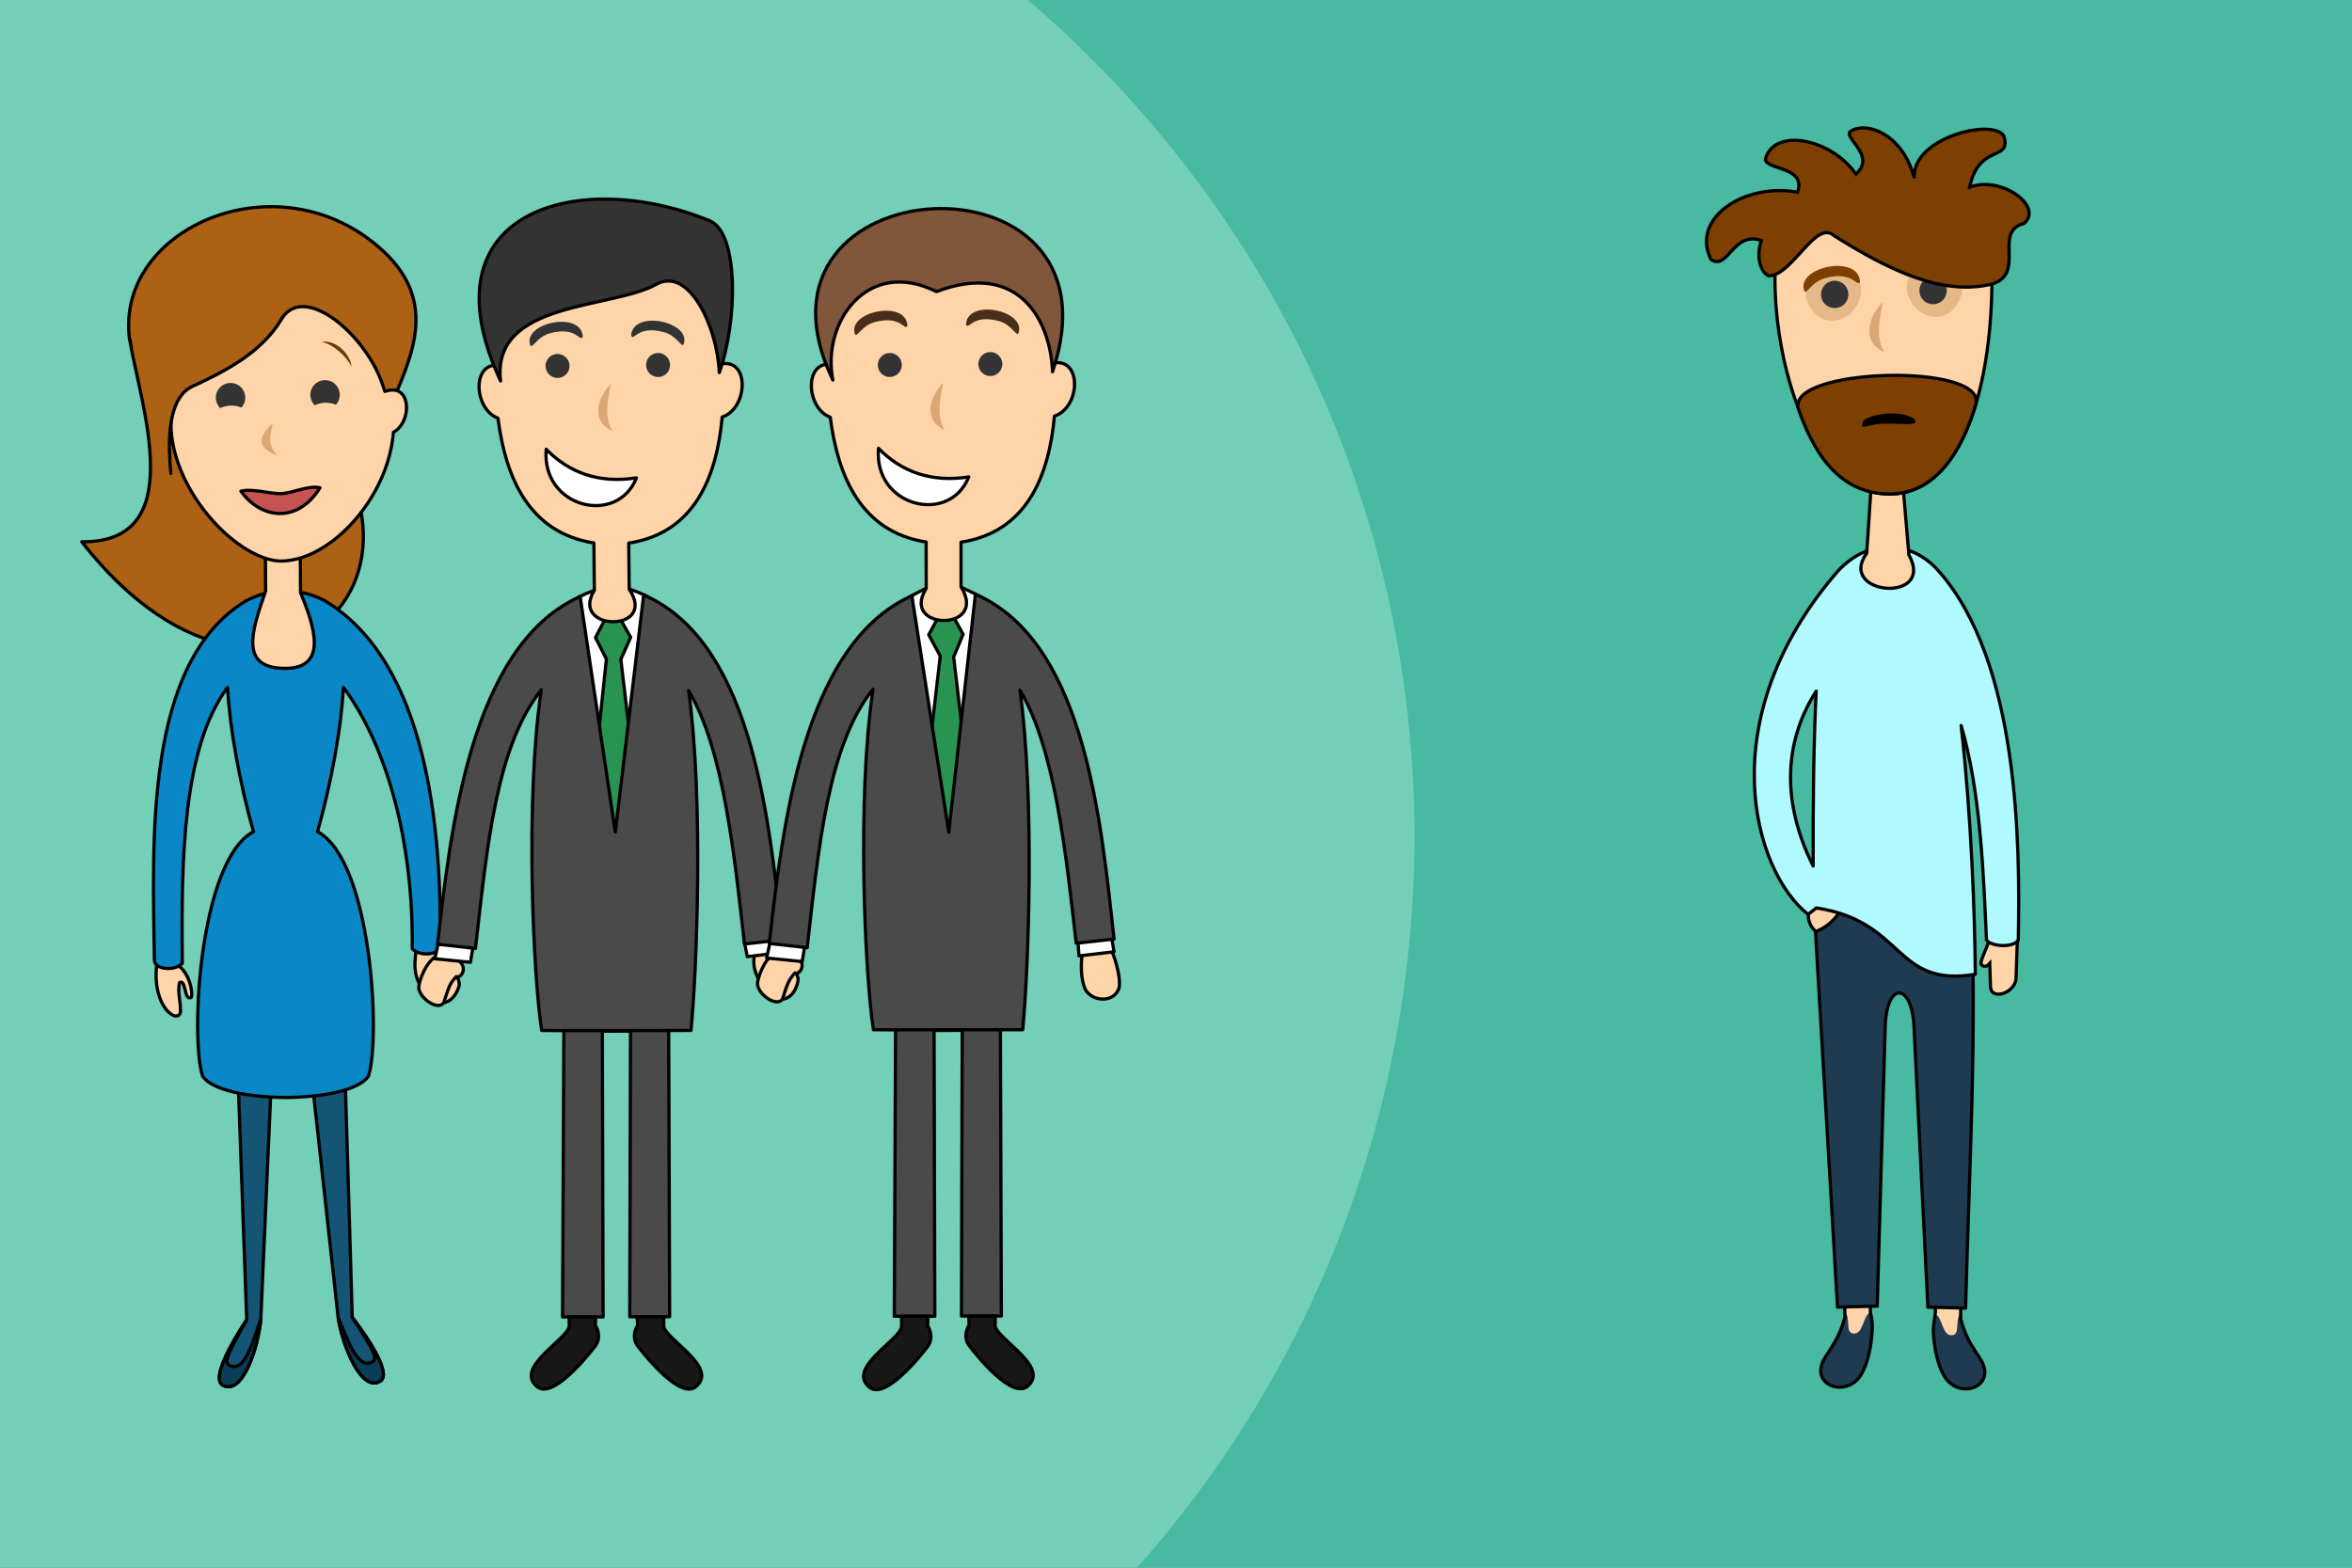 <?xml version="1.0" encoding="utf-8"?>
<!-- Generator: Adobe Illustrator 21.1.0, SVG Export Plug-In . SVG Version: 6.00 Build 0)  -->
<svg version="1.2" baseProfile="tiny" id="Слой_1"
	 xmlns="http://www.w3.org/2000/svg" xmlns:xlink="http://www.w3.org/1999/xlink" x="0px" y="0px" viewBox="0 0 729 486"
	 xml:space="preserve">
<rect x="0" y="0" width="729" height="486" fill="#808080" stroke="none"/>
<g id="Layer_1">
</g>
<g id="SVG_Document">
	<polyline fill="none" points="-25.8,-17.03 755.8,-17.03 755.8,504.03 -25.8,504.03 -25.8,-17.03 	"/>
	<g>
		<g>
			<g>
				<g>
					<g>
						<rect x="-36.92" y="-23.18" fill="#47BAA1" width="803.84" height="533.36"/>
						<path fill="#73CFB8" d="M-120.24-2.51C24.43-122.78,239.45-102.96,359.72,41.71c120.26,144.68,100.45,359.71-44.23,479.96
							C170.81,641.93-44.2,622.12-164.47,477.45C-284.73,332.78-264.92,117.75-120.24-2.51z"/>
						<g>
							<path fill="#FFD4A8" d="M571.81,397.66l0.34,9.02c-0.8,3.28-1.29,8.94,0.5,9.19c1.98,0.27,6.58-3.88,7-9.44v-8.68
								L571.81,397.66z"/>
							<path fill="#1F3B52" d="M576.86,426.16c2.24-3.81,3.13-9.04,3.43-13.63c0.12-1.88-0.03-3.76-0.56-5.6
								c-2.36,0.59-2.12,7.26-5.57,6.42c-2.06-0.5-0.7-4.06-2.02-6.34c-1.86,8.09-4.72,10.65-7.02,14.83
								C561.28,429.61,572.4,433.44,576.86,426.16z"/>
							<path fill="none" stroke="#000000" stroke-linecap="round" stroke-linejoin="round" stroke-miterlimit="10" d="
								M565.12,421.84c2.16-3.93,4.83-6.44,6.68-13.48l0.01-10.7l7.84,0.09l0.08,9.18c0.53,1.84,0.68,3.72,0.56,5.6
								c-0.3,4.59-1.19,9.82-3.43,13.63C572.4,433.44,561.28,429.61,565.12,421.84z"/>
						</g>
						<g>
							<path fill="#FFD4A8" d="M607.71,398.18l-0.34,9.02c0.8,3.28,1.28,8.94-0.5,9.19c-1.99,0.28-6.58-3.88-7-9.44v-8.68
								L607.71,398.18z"/>
							<path fill="#1F3B52" d="M602.66,426.68c-2.25-3.8-3.13-9.03-3.43-13.63c-0.12-1.87,0.03-3.75,0.56-5.59
								c2.36,0.59,2.11,7.25,5.57,6.41c2.05-0.5,0.7-4.06,2.02-6.34c1.86,8.09,4.72,10.66,7.02,14.84
								C618.24,430.14,607.11,433.96,602.66,426.68z"/>
							<path fill="none" stroke="#000000" stroke-linecap="round" stroke-linejoin="round" stroke-miterlimit="10" d="
								M602.66,426.68c-2.25-3.8-3.13-9.03-3.43-13.63c-0.12-1.87,0.65-5.91,0.64-6.1v-8.68l7.84-0.09v10.71
								c1.86,7.04,4.53,9.54,6.69,13.48C618.24,430.14,607.11,433.96,602.66,426.68z"/>
						</g>
						<path fill="#1F3B52" stroke="#000000" stroke-linecap="round" stroke-linejoin="round" stroke-miterlimit="10" d="
							M561.84,274.06l7.69,131.16l12.31-0.31l2.5-87.42c0.74-13.33,8.17-12.6,8.89,0.52l4.31,87.21l11.69,0.31
							c1.1-41.91,3.56-85.84,1.7-126.91L561.84,274.06z"/>
						<path fill="#FFD4A8" stroke="#000000" stroke-linecap="round" stroke-miterlimit="10" d="M560.63,278.87
							c-0.14,4.36-0.89,7.15,2.2,9.92c2.7-1.06,5.15-2.88,7.17-5.73l-6.16-4.75L560.63,278.87z"/>
						<path fill="#FFD4A8" stroke="#000000" stroke-linecap="round" stroke-miterlimit="10" d="M616.94,305.76l-0.22-7.12
							c-0.74,0.9-1.57,1.3-2.49,0.53c-0.92-0.65,1.26-4.34,2.28-7.6l-0.02-0.57h0.19c0.07-0.28,0.14-0.56,0.2-0.84l0.31,0.84h8.09
							l-0.39,11.99C624.89,307.83,617.06,310.44,616.94,305.76z"/>
						<path fill="#B0FAFF" stroke="#000000" stroke-linecap="round" stroke-linejoin="round" stroke-miterlimit="10" d="
							M562.96,281.47l-2.53,2.01c-16.88-13.29-30.63-60.44,9.24-106.46c9.86-10.6,22.94-9.15,30.9-0.33
							c25.35,28.11,25.58,85.49,24.99,114.76c-1.71,2.61-8.85,1.88-9.85-0.09c-0.87-18.71-1.73-45.79-7.86-66.43
							c3.11,27.37,4.27,58.63,4.39,77.12C586.86,306.2,590.65,285.66,562.96,281.47z M562.92,214.26
							c-10.22,16.03-10.63,34.79-0.93,54.22C561.93,249.53,562.09,231.62,562.92,214.26z"/>
						<path fill="#FFD4A8" stroke="#000000" stroke-linecap="round" stroke-miterlimit="10" d="M580.15,147.94l-1.57,23.55
							c-9.42,13.08,21.46,15.7,13.08,0.53l-2.09-24.6L580.15,147.94z"/>
						<path fill="#FFD4A8" stroke="#000000" stroke-linecap="round" stroke-miterlimit="10" d="M585.85,153.16
							c24.95-0.31,32.22-40.64,31.5-70.48c-8.73-29.01-64.25-25.89-67.16,1.06C549.36,110.75,560.59,153.16,585.85,153.16z"/>
						<path fill="#7D4000" stroke="#000000" stroke-linecap="round" stroke-miterlimit="10" d="M585.85,153.16
							c13.5-0.16,21.83-12.06,26.51-27.66c3.97-13.23-59.45-11.54-54.89,1.47C563.18,143.24,571.81,153.16,585.85,153.16z"/>
						<path fill="#DBA875" d="M583.6,93.64c-4.38,4.21-6.91,12.46,0.57,15.59C581.54,105.67,582.24,99.88,583.6,93.64z"/>
						<g>
							<path fill="#E5B887" d="M559.65,91.62c-0.62-9.36,17.84-13.27,17.15-0.63C575.24,100.66,562.46,103.47,559.65,91.62z"/>
							<path fill="#333333" d="M566.16,87.84c1.9-1.38,4.55-0.96,5.93,0.93c1.37,1.9,0.96,4.56-0.94,5.93
								c-1.89,1.37-4.55,0.96-5.92-0.93C563.85,91.87,564.27,89.22,566.16,87.84z"/>
							<path fill="#7D4000" d="M576.52,87.38c-1.01,1.91-1.97-3.52-10.74-1.19c-4.68,1.25-5.97,5.72-6.63,3.75
								C556.95,82.7,576.1,78.69,576.52,87.38z"/>
						</g>
						<path fill="#E5B887" d="M608.17,90.43c0.62-9.36-17.84-13.26-17.15-0.62C592.58,99.48,605.37,102.28,608.17,90.43z"/>
						<path fill="#333333" d="M601.66,86.66c-1.89-1.38-4.55-0.96-5.93,0.93c-1.37,1.89-0.95,4.55,0.94,5.93
							c1.89,1.37,4.55,0.95,5.92-0.94C603.97,90.69,603.55,88.03,601.66,86.66z"/>
						<path fill="#7D4000" stroke="#000000" stroke-linecap="round" stroke-miterlimit="10" d="M621.09,42.14
							c-3.43-5.62-28.69,0.62-27.75,13.09c-3.75-14.34-15.6-17.78-19.97-14.34c-1.55,2.18,8.11,7.48,1.88,13.1
							c-7.49-10.92-25.27-14.66-28.07-4.68c0,3.43,12.78,2.18,9.98,10.29c-15.98-3.06-33.37,7.79-26.82,20.89
							c5.3,3.44,6.86-9.04,15.59-5.92c-1.79,5.22-0.13,9.8,2.18,10.92c7.18,0.31,14.66-17.53,20.28-12.48
							c16.46,10.39,33.68,19.03,49.27,14.97c10.3-3.43,0-16.22,9.67-18.71c6.24-5.31-7.17-14.97-16.84-11.23
							C613.3,44.32,623.59,50.24,621.09,42.14z"/>
						<path d="M577.18,131.3c-0.36,2.05,1.1,0.47,5.43,0.1c3.99-0.34,10.85,0.64,11.14-0.49c0.15-1.55-4.05-2.94-8.24-2.74
							C581.77,128.35,577.47,129.44,577.18,131.3z"/>
					</g>
					<g>
						<g>
							<path fill="#145475" stroke="#000000" stroke-linecap="round" stroke-linejoin="round" stroke-miterlimit="10" d="
								M73.58,328.74l2.89,80.41c-5.33,8.03-10.75,18.2-7.5,20.23c6.1,3.56,11.07-11.53,11.87-20.5l3.56-80.82L73.58,328.74z"/>
							<path fill="#0A3D57" stroke="#000000" stroke-linecap="round" stroke-linejoin="round" stroke-miterlimit="10" d="
								M76.47,409.15c-5.33,8.03-10.75,18.2-7.5,20.23c6.1,3.56,11.07-11.53,11.87-20.5c-2.55,7.32-4.88,16.25-9.37,14.56
								C69.25,422.59,69.97,420.75,76.47,409.15z"/>
						</g>
						<g>
							<path fill="#145475" stroke="#000000" stroke-linecap="round" stroke-linejoin="round" stroke-miterlimit="10" d="
								M106.8,327.97l2.38,80.42c5.84,7.67,11.92,17.46,8.8,19.69c-5.85,3.95-11.8-10.77-13.18-19.68l-8.84-80.42L106.8,327.97z"/>
							<path fill="#0A3D57" stroke="#000000" stroke-linecap="round" stroke-linejoin="round" stroke-miterlimit="10" d="
								M109.18,408.39c5.84,7.67,11.92,17.46,8.8,19.69c-5.85,3.95-11.8-10.77-13.18-19.68c3.02,7.14,5.93,15.91,10.3,13.92
								C117.26,421.33,116.42,419.54,109.18,408.39z"/>
						</g>
						<path fill="#FFD4A8" stroke="#000000" stroke-linecap="round" stroke-linejoin="round" stroke-miterlimit="10" d="
							M51.01,291.29c-0.85,2.49-1.87,4.45-2.44,7.79c-1.51,13.51,6.76,18.49,7.37,14.61c0.05-3.86-0.97-5.84-0.29-9.07
							c2.05-1.25,1.4,5.89,3.62,4.58c0.58-0.67-0.21-7.6-4.39-10.13l-0.15-8.02L51.01,291.29z"/>
						<path fill="#AD6114" stroke="#000000" stroke-linecap="round" stroke-linejoin="round" stroke-miterlimit="10" d="
							M40.11,104.88c3.69,21.54,18.66,63.43-14.77,63.08c62.03,79.48,134.82-3.84,45.85-60.01L40.11,104.88z"/>
						<path fill="#FFD4A8" stroke="#000000" stroke-linecap="round" stroke-linejoin="round" stroke-miterlimit="10" d="
							M135.56,289.57l0.76,6.17c3.89,3.35,6.28,7.74,6,9.76c-0.83,3.29-3.63,6.68-7.42,4.89c-3.42-3.03-7.02-5.9-6.17-13.5
							c0.27-2.42,0.41-5.56-0.55-7.5L135.56,289.57z"/>
						<path fill="#0A87C7" stroke="#000000" stroke-linecap="round" stroke-linejoin="round" stroke-miterlimit="10" d="
							M88.35,340.25v-0.01c-11.55-0.14-22.47-2.18-25.54-6.58c-3.94-11.81-0.99-66.96,15.75-75.82c-4.3-15.33-7.27-31.56-8.04-44.76
							c-13.89,18.79-14.37,53.19-14.01,85.53c-2.32,2.61-8.71,1.96-8.66-0.99c-0.48-35.93-3.39-92.19,28.36-111.33v-0.02
							c0.18-0.1,0.37-0.18,0.55-0.26c3.86-1.92,7.73-2.88,11.59-2.68v0.02c0.04-0.01,0.09-0.01,0.14-0.01c0.04,0,0.09,0,0.14,0.01
							v-0.02c3.86-0.2,7.72,0.76,11.58,2.68c0.19,0.08,0.37,0.16,0.55,0.26v0.02c31.75,19.14,36.16,70.89,35.68,106.82
							c0.05,2.95-6.35,3.6-8.67,0.98c0.37-32.33-7.43-62.22-21.32-81.01c-0.77,13.2-3.74,29.43-8.04,44.76
							c16.74,8.86,19.7,64.01,15.76,75.82c-3.08,4.4-14,6.44-25.55,6.58v0.01c-0.04,0-0.09,0-0.13,0
							C88.44,340.25,88.39,340.25,88.35,340.25z"/>
						<path fill="#FFD4A8" stroke="#000000" stroke-linecap="round" stroke-linejoin="round" stroke-miterlimit="10" d="
							M82.23,163.04l0.1,20.21c-4.46,12.63-7.71,23.17,4.68,23.91c0.22,0.01,0.44,0.02,0.66,0.03c14.21,0.47,9.92-12.78,5.48-23.46
							l-0.12-19.72L82.23,163.04z"/>
						<path fill="#FFD4A8" stroke="#000000" stroke-linecap="round" stroke-linejoin="round" stroke-miterlimit="10" d="
							M83.16,79.29c21.55-0.5,36.48,16.69,36.93,40.76c8.86,24.22-14.41,54.31-33.49,53.89c-15.7-0.94-39.97-29.27-32.09-52.12
							C54.06,97.75,61.62,79.8,83.16,79.29z"/>
						<path fill="#AD6114" stroke="#000000" stroke-linecap="round" stroke-linejoin="round" stroke-miterlimit="10" d="
							M119.5,130.11c5.65-15.68,18.48-34.61-0.85-52.39c-31.95-29.4-82.96-7.11-78.52,27.31c6.27,6.71,12.52,56.67,14.3,57.39
							c2.05,0.06-8.45-36.38,5.31-42.69c9.8-4.49,21.34-10.4,27.45-20.7C95.83,84.47,123.55,113.39,119.5,130.11z"/>
						<g>
							<path fill="#333333" d="M67.74,120.63c1.47-2.06,4.32-2.53,6.38-1.06c2.05,1.46,2.52,4.32,1.06,6.37
								c-1.47,2.05-4.32,2.52-6.37,1.06C66.75,125.54,66.28,122.68,67.74,120.63z"/>
							<path fill="#FFD4A8" d="M65.79,128.31c3.07-3.28,8.23-3.45,11.51-0.37c3.28,3.07,3.45,8.23,0.37,11.51
								c-3.07,3.28-8.23,3.44-11.51,0.37C62.88,136.75,62.71,131.59,65.79,128.31z"/>
						</g>
						<path fill="#FFD4A8" d="M96.24,125.45c2.5-2.67,6.7-2.81,9.37-0.31s2.81,6.71,0.31,9.38c-2.51,2.67-6.71,2.81-9.38,0.3
							C93.87,132.32,93.73,128.11,96.24,125.45z"/>
						<path fill="#C75252" stroke="#000000" stroke-linecap="round" stroke-linejoin="round" stroke-miterlimit="10" d="
							M74.68,152.28c3.37-0.92,8.87,0.79,12.25,0.75c3.58-0.04,8.67-2.68,12.25-1.81C92.22,162.41,80.93,160.95,74.68,152.28z"/>
						<path fill="#AD6114" d="M58.57,115.03c1.64-3.18,5.54-6.77,9.23-7.69C63.19,106.72,58.87,111.38,58.57,115.03z"/>
						<path fill="#6B3B08" d="M108.95,113.63c-1.63-3.19-5.53-6.77-9.23-7.7C104.34,105.32,108.65,109.97,108.95,113.63z"/>
						<g>
							<path fill="#333333" d="M97.03,119.75c1.47-2.05,4.32-2.53,6.38-1.06c2.05,1.47,2.52,4.32,1.06,6.37
								c-1.47,2.05-4.32,2.53-6.37,1.06C96.05,124.66,95.57,121.8,97.03,119.75z"/>
							<path fill="#FFD4A8" d="M95.08,127.43c3.07-3.28,8.23-3.44,11.51-0.37c3.28,3.07,3.45,8.23,0.37,11.51
								c-3.07,3.28-8.23,3.45-11.51,0.37C92.17,135.87,92,130.71,95.08,127.43z"/>
						</g>
						<path fill="#FFD4A8" stroke="#000000" stroke-linecap="round" stroke-linejoin="round" stroke-miterlimit="10" d="
							M117.27,134.64l1.2-12.93C129.36,116.66,127.98,136.79,117.27,134.64z"/>
						<path fill="#DBA875" d="M84.55,131.15c-4.13,3.96-5.66,7.22,1.38,10.17C83.45,137.97,83.26,137.01,84.55,131.15z"/>
						<path fill="#AD6114" d="M40.56,100.23c-0.07,1.9,0,5.34,1.37,10.81c6.18,19.66,5.84,38.29,6.23,56.66l10.96-6.62
							c-1.78-3.75-3.86-10.31-5.59-15.35c0.13,1.92-1.09,2.27-1.28,0.24c-0.1-1.07-0.58-2.68-0.45-4.95l-0.75-15.32L40.56,100.23z"
							/>
						<path fill="#FFD4A8" d="M119.46,121.84c-0.58,0.23-0.88-0.89-1.22-1.99l-3.4,7.26l1.76,12.56l4.7-4.14l0.23-2.55
							L119.46,121.84z"/>
						<g>
							<polygon fill="#171717" points="176.32,404.63 176.6,416.16 184.35,414.41 184.79,404.88 							"/>
							<path fill="#171717" d="M176.72,410.59c0.93-2.29,5.22,3.07,7.57-0.15c1.01,1.48,1.82,4.89,0.17,6.9
								c-4.36,5.07-12.31,15.87-17.94,12.57C159.67,423.08,173.63,418.26,176.72,410.59z"/>
						</g>
						<g>
							<polygon fill="#171717" points="205.78,404.63 205.49,416.16 197.75,414.41 197.31,404.88 							"/>
							<path fill="#171717" d="M205.37,410.59c-0.93-2.29-5.22,3.07-7.57-0.15c-1.01,1.48-1.82,4.89-0.17,6.9
								c4.36,5.07,12.31,15.87,17.94,12.57C222.43,423.08,208.46,418.26,205.37,410.59z"/>
						</g>
						<g>
							<polygon fill="#171717" points="279.35,404.63 279.64,416.16 287.38,414.41 287.82,404.88 							"/>
							<path fill="#171717" d="M279.76,410.59c0.93-2.29,5.22,3.07,7.57-0.15c1.01,1.48,1.82,4.89,0.17,6.9
								c-4.36,5.07-12.31,15.87-17.94,12.57C262.71,423.08,276.67,418.26,279.76,410.59z"/>
						</g>
						<g>
							<polygon fill="#171717" points="308.58,404.63 308.3,416.16 300.55,414.41 300.11,404.88 							"/>
							<path fill="#171717" d="M308.17,410.59c-0.92-2.29-5.22,3.07-7.56-0.15c-1.02,1.48-1.83,4.89-0.17,6.9
								c4.35,5.07,12.31,15.87,17.93,12.57C325.23,423.08,311.26,418.26,308.17,410.59z"/>
						</g>
						<path fill="#FFFFFF" stroke="#000000" stroke-linecap="round" stroke-linejoin="round" stroke-miterlimit="10" d="
							M185.24,182.56c-1.66,0.82-3.69,1.38-5.43,2.35c-2.38,1.33-4.55,3.37-5.78,5.88l18.05,61.3l13.79-62.05
							c-1.81-2.35-3.8-4.45-6.35-5.67c-1.27-0.6-3.14-1.32-4.63-1.81L185.24,182.56L185.24,182.56z"/>
						<path fill="#299452" stroke="#000000" stroke-linecap="round" stroke-linejoin="round" stroke-miterlimit="10" d="
							M187.88,191.25l-3.31,6.42l3.38,6.63l-2.9,27.69l7.1,43.89l3.52-44.07l-3.24-27.39l3.05-6.86l-3.7-6.5
							C190.36,191.44,189.05,191.57,187.88,191.25z"/>
						<path fill="#FFD4A8" stroke="#000000" stroke-linecap="round" stroke-linejoin="round" stroke-miterlimit="10" d="M184.21,183
							l-0.14-14.68c-20.25-3.16-27.4-20.47-29.72-38.66c-7.23-2.82-8.03-15.97-0.98-16.44c0.26-22.96,12.35-38.55,33.27-39.03
							c20.79-0.49,35.89,15.8,37.34,38.56c8.44-1.13,7.75,13.92-0.14,16.55c-1.7,18.47-8.5,35.93-28.96,39.07l0.14,14.3
							C204.1,196.21,176.36,195.88,184.21,183z"/>
						<path fill="#FFD4A8" stroke="#000000" stroke-linecap="round" stroke-linejoin="round" stroke-miterlimit="10" d="
							M238.85,288.72l1.46,6.05c4.24,2.88,7.12,6.97,7.06,9.01c-0.45,3.36-2.85,7.05-6.81,5.7c-3.33-2.38-7.68-7.21-6.81-12.81
							l-1.61-6.75L238.85,288.72z"/>
						<path fill="#FFD4A8" stroke="#000000" stroke-linecap="round" stroke-linejoin="round" stroke-miterlimit="10" d="
							M243.69,288.64l-2.25,5.8c-4.58,2.3-6.45,8.4-6.67,10.43c0,3.39,6.12,7.63,7.78,4.77c1.54-4.55,1.63-5.61,3.87-8.02
							c1.16,0.67,3.47-2.09,1.28-4.43l2.48-6.48L243.69,288.64z"/>
						<polygon fill="#FFFFFF" stroke="#000000" stroke-linecap="round" stroke-linejoin="round" stroke-miterlimit="10" points="
							230.7,291.97 231.62,296.57 243.02,295.19 241.56,289.81 						"/>
						<path fill="#FFD4A8" stroke="#000000" stroke-linecap="round" stroke-linejoin="round" stroke-miterlimit="10" d="
							M138.69,289.76l-2.24,5.8c-4.59,2.3-6.46,8.41-6.67,10.43c0,3.39,6.12,7.63,7.78,4.77c1.54-4.55,1.62-5.61,3.87-8.02
							c1.16,0.67,3.46-2.08,1.28-4.43l2.48-6.47L138.69,289.76z"/>
						<polygon fill="#FFFFFF" stroke="#000000" stroke-linecap="round" stroke-linejoin="round" stroke-miterlimit="10" points="
							136.22,290.69 134.79,297.22 145.81,298.32 146.95,291.55 						"/>
						<path fill="#4A4A4A" stroke="#000000" stroke-linecap="round" stroke-linejoin="round" stroke-miterlimit="10" d="
							M195.19,408.21l0.23-88.56l-8.72,0.03l0.23,88.58h-12.57l0.4-88.75l-6.87-0.06c-2.56-16.44-5.24-71.04-0.12-105.57
							c-14.08,17.52-16.9,49.49-20.4,80.15l-11.75-1.32c3.97-35.35,10.24-91.61,43.21-107.33c0.32-0.19,0.64-0.34,0.97-0.48
							l0.01,0.03c0.02-0.01,0.05-0.02,0.07-0.03l-0.05,0.17l10.88,72.89l8.79-73.52c0.63,0.21,1.25,0.5,1.84,0.85
							c32.51,16.01,37.21,70.88,41.16,106.05l-11.75,1.32c-3.17-27.71-6.44-60.32-17.31-78.53c4.72,34.09,2.47,87.81,0.73,105.32
							l-6.91,0.01l0.29,88.75L195.19,408.21L195.19,408.21z"/>
						<path fill="#333333" d="M169.78,111.28c1.19-1.66,3.52-2.05,5.19-0.86s2.06,3.52,0.87,5.19c-1.2,1.67-3.52,2.06-5.19,0.86
							C168.97,115.28,168.59,112.96,169.78,111.28z"/>
						<path fill="#333333" d="M200.94,110.99c1.2-1.67,3.52-2.06,5.19-0.87c1.67,1.2,2.06,3.52,0.87,5.2
							c-1.2,1.67-3.52,2.05-5.19,0.86S199.75,112.66,200.94,110.99z"/>
						<path fill="#FFFFFF" stroke="#000000" stroke-linecap="round" stroke-linejoin="round" stroke-miterlimit="10" d="
							M169.3,139.28c7.1,7.29,16.37,10.68,27.97,8.86C191.31,163.19,167.73,157.4,169.3,139.28z"/>
						<path fill="#333333" d="M195.62,104.06c0.96,1.81,1.86-3.31,10.11-1.11c4.41,1.18,5.62,5.38,6.24,3.53
							C214.04,99.66,196.03,95.89,195.62,104.06z"/>
						<path fill="#333333" stroke="#000000" stroke-linecap="round" stroke-linejoin="round" stroke-miterlimit="10" d="
							M222.94,115.52c5.65-15.69,6.16-43.32-2.98-47.08c-40.18-16.55-89.51-3.45-64.81,49.67c-2.91-24.91,34.39-22.22,48.26-29.97
							C213.53,82.48,222.36,101.29,222.94,115.52z"/>
						<path fill="#DBA875" d="M189.37,118.97c-4.13,3.96-6.51,11.71,0.53,14.66C187.42,130.28,188.08,124.83,189.37,118.97z"/>
						<path fill="#333333" d="M180.64,104.4c-0.96,1.81-1.86-3.31-10.12-1.11c-4.4,1.18-5.61,5.38-6.23,3.53
							C162.22,100,180.23,96.23,180.64,104.4z"/>
						
							<line fill="none" stroke="#000000" stroke-linecap="round" stroke-linejoin="round" stroke-miterlimit="10" x1="174.59" y1="319.48" x2="207.45" y2="319.46"/>
						<path fill="#FFFFFF" stroke="#000000" stroke-linecap="round" stroke-linejoin="round" stroke-miterlimit="10" d="
							M287.4,182.21c-1.86,0.94-2.94,1.42-4.84,2.49c-2.02,1.22-3.4,4.25-6.52,6.77l18.86,60.39l13.79-62.04
							c-1.51-1.96-3.42-2.64-6.07-5.53c-2.47-1.24-3.91-1.83-5.53-2.64L287.4,182.21z"/>
						<path fill="#299452" stroke="#000000" stroke-linecap="round" stroke-linejoin="round" stroke-miterlimit="10" d="
							M291.13,190.71l-3.27,6.09l3.57,6.59l-3.23,27.88l7.1,43.89l3.52-44.08l-3.24-27.39l2.93-7.07l-3.28-5.91
							C293.86,190.9,292.5,190.87,291.13,190.71z"/>
						<path fill="#FFD4A8" stroke="#000000" stroke-linecap="round" stroke-linejoin="round" stroke-miterlimit="10" d="
							M342.66,288.06l1.72,6.18c2.03,4.71,3.32,11,2.18,12.7c-1.63,3.66-7.2,3.65-9.81,0.39c-1.91-2.82-2.18-10.64-0.37-15.27
							l-0.03-6.6L342.66,288.06z"/>
						<polygon fill="#FFFFFF" stroke="#000000" stroke-linecap="round" stroke-linejoin="round" stroke-miterlimit="10" points="
							334.02,290.78 334.44,296.34 345.29,295.06 344.38,289.58 						"/>
						<polygon fill="#FFFFFF" stroke="#000000" stroke-linecap="round" stroke-linejoin="round" stroke-miterlimit="10" points="
							239.04,290.46 237.61,296.99 248.63,298.09 249.77,291.32 						"/>
						<path fill="#4A4A4A" stroke="#000000" stroke-linecap="round" stroke-linejoin="round" stroke-miterlimit="10" d="
							M298.01,407.98l0.23-88.56l-8.72,0.03l0.23,88.58l-12.57,0.01l0.4-88.76l-6.87-0.06c-2.56-16.43-5.24-71.04-0.12-105.57
							c-14.08,17.52-16.9,49.49-20.4,80.15l-11.75-1.32c3.97-35.35,10.24-91.61,43.21-107.33c0.32-0.19,0.64-0.34,0.97-0.48
							l0.01,0.03c0.02-0.01,0.04-0.02,0.07-0.03l-0.05,0.17l11.42,73.12l8.25-73.75c0.63,0.21,1.25,0.5,1.84,0.85
							c32.51,16.01,37.21,70.88,41.15,106.06l-11.74,1.31c-3.17-27.71-6.58-60.27-17.45-78.48c4.72,34.08,2.61,87.76,0.87,105.27
							l-6.91,0.02l0.29,88.74L298.01,407.98L298.01,407.98z"/>
						
							<line fill="none" stroke="#000000" stroke-linecap="round" stroke-linejoin="round" stroke-miterlimit="10" x1="277.4" y1="319.26" x2="310.27" y2="319.24"/>
						<g>
							<path fill="#FFD4A8" stroke="#000000" stroke-linecap="round" stroke-linejoin="round" stroke-miterlimit="10" d="
								M287.08,182.41l-0.03-14.38c-20.24-3.17-27.4-20.48-29.71-38.67c-7.23-2.81-8.03-15.97-0.98-16.44
								c0.26-22.95,12.34-38.54,33.27-39.03c20.79-0.48,36.09,15.8,37.54,38.56c8.23-0.76,7.55,13.93-0.35,16.55
								c-1.7,18.47-8.5,35.94-28.95,39.08v13.85C306.56,195.89,278.79,195.62,287.08,182.41z"/>
							<path fill="#333333" d="M272.77,110.99c1.19-1.67,3.52-2.06,5.19-0.87c1.67,1.2,2.05,3.52,0.86,5.19
								c-1.19,1.68-3.52,2.06-5.19,0.87C271.96,114.99,271.57,112.66,272.77,110.99z"/>
							<path fill="#333333" d="M303.93,110.7c1.19-1.68,3.52-2.06,5.19-0.87c1.67,1.2,2.06,3.52,0.86,5.19
								c-1.19,1.67-3.51,2.06-5.19,0.87C303.12,114.7,302.74,112.37,303.93,110.7z"/>
							<path fill="#FFFFFF" stroke="#000000" stroke-linecap="round" stroke-linejoin="round" stroke-miterlimit="10" d="
								M272.29,138.99c7.09,7.28,16.37,10.67,27.97,8.86C294.3,162.9,270.72,157.11,272.29,138.99z"/>
							<path fill="#4A2E1C" d="M299.4,100.62c0.95,1.8,1.85-3.31,10.11-1.11c4.4,1.17,5.61,5.37,6.23,3.52
								C317.82,96.21,299.8,92.44,299.4,100.62z"/>
							<path fill="#80573B" stroke="#000000" stroke-linecap="round" stroke-linejoin="round" stroke-miterlimit="10" d="
								M290.24,90.4c26.09-9.85,35.46,9.68,35.98,24.85c24.22-71.3-100.18-64.31-68.08,2.56C254.61,100,268.84,79.7,290.24,90.4z"/>
							<path fill="#DBA875" d="M292.35,118.67c-4.12,3.96-6.5,11.72,0.53,14.67C290.41,129.99,291.07,124.54,292.35,118.67z"/>
							<path fill="#4A2E1C" d="M281.26,100.96c-0.96,1.8-1.86-3.31-10.11-1.11c-4.41,1.17-5.62,5.37-6.24,3.52
								C262.84,96.55,280.86,92.79,281.26,100.96z"/>
						</g>
					</g>
				</g>
			</g>
			<g>
				<g>
					<g>
						<g>
							<g>
								<g>
									<g>
										<rect x="-25.8" y="-17.03" fill="none" width="781.6" height="521.06"/>
									</g>
								</g>
							</g>
						</g>
					</g>
				</g>
			</g>
		</g>
	</g>
	<rect x="-25.8" y="-17.03" fill="none" width="781.6" height="521.06"/>
</g>
<g id="Guides" display="none">
</g>
<g>
	<path fill="none" stroke="#000000" stroke-linecap="round" stroke-linejoin="round" stroke-miterlimit="10" d="M176.41,408.26
		l0.03,2.96c-0.9,4.28-17.17,12.79-9.92,18.69c4.77,3.88,15.39-9.25,17.94-12.57c2.37-3.09,0.06-6.53,0.06-6.53l0.12-2.55H176.41z"
		/>
</g>
<g>
	<path fill="none" stroke="#000000" stroke-linecap="round" stroke-linejoin="round" stroke-miterlimit="10" d="M205.72,408.21v3.01
		c0.9,4.28,17.17,12.79,9.92,18.69c-4.77,3.88-15.39-9.25-17.94-12.57c-2.37-3.09-0.06-6.53-0.06-6.53l-0.18-2.6H205.72z"/>
</g>
<g>
	<path fill="none" stroke="#000000" stroke-linecap="round" stroke-linejoin="round" stroke-miterlimit="10" d="M279.44,408.04v3.37
		c-0.9,4.28-17.17,12.79-9.92,18.69c4.77,3.88,15.39-9.25,17.94-12.57c2.37-3.09,0.06-6.53,0.06-6.53l0.14-2.96L279.44,408.04z"/>
</g>
<g>
	<path fill="none" stroke="#000000" stroke-linecap="round" stroke-linejoin="round" stroke-miterlimit="10" d="M308.47,407.98
		l0,3.15c0.9,4.28,17.17,12.79,9.92,18.69c-4.77,3.88-15.39-9.25-17.94-12.57c-2.37-3.09-0.06-6.53-0.06-6.53l-0.13-2.74H308.47z"/>
</g>
</svg>
